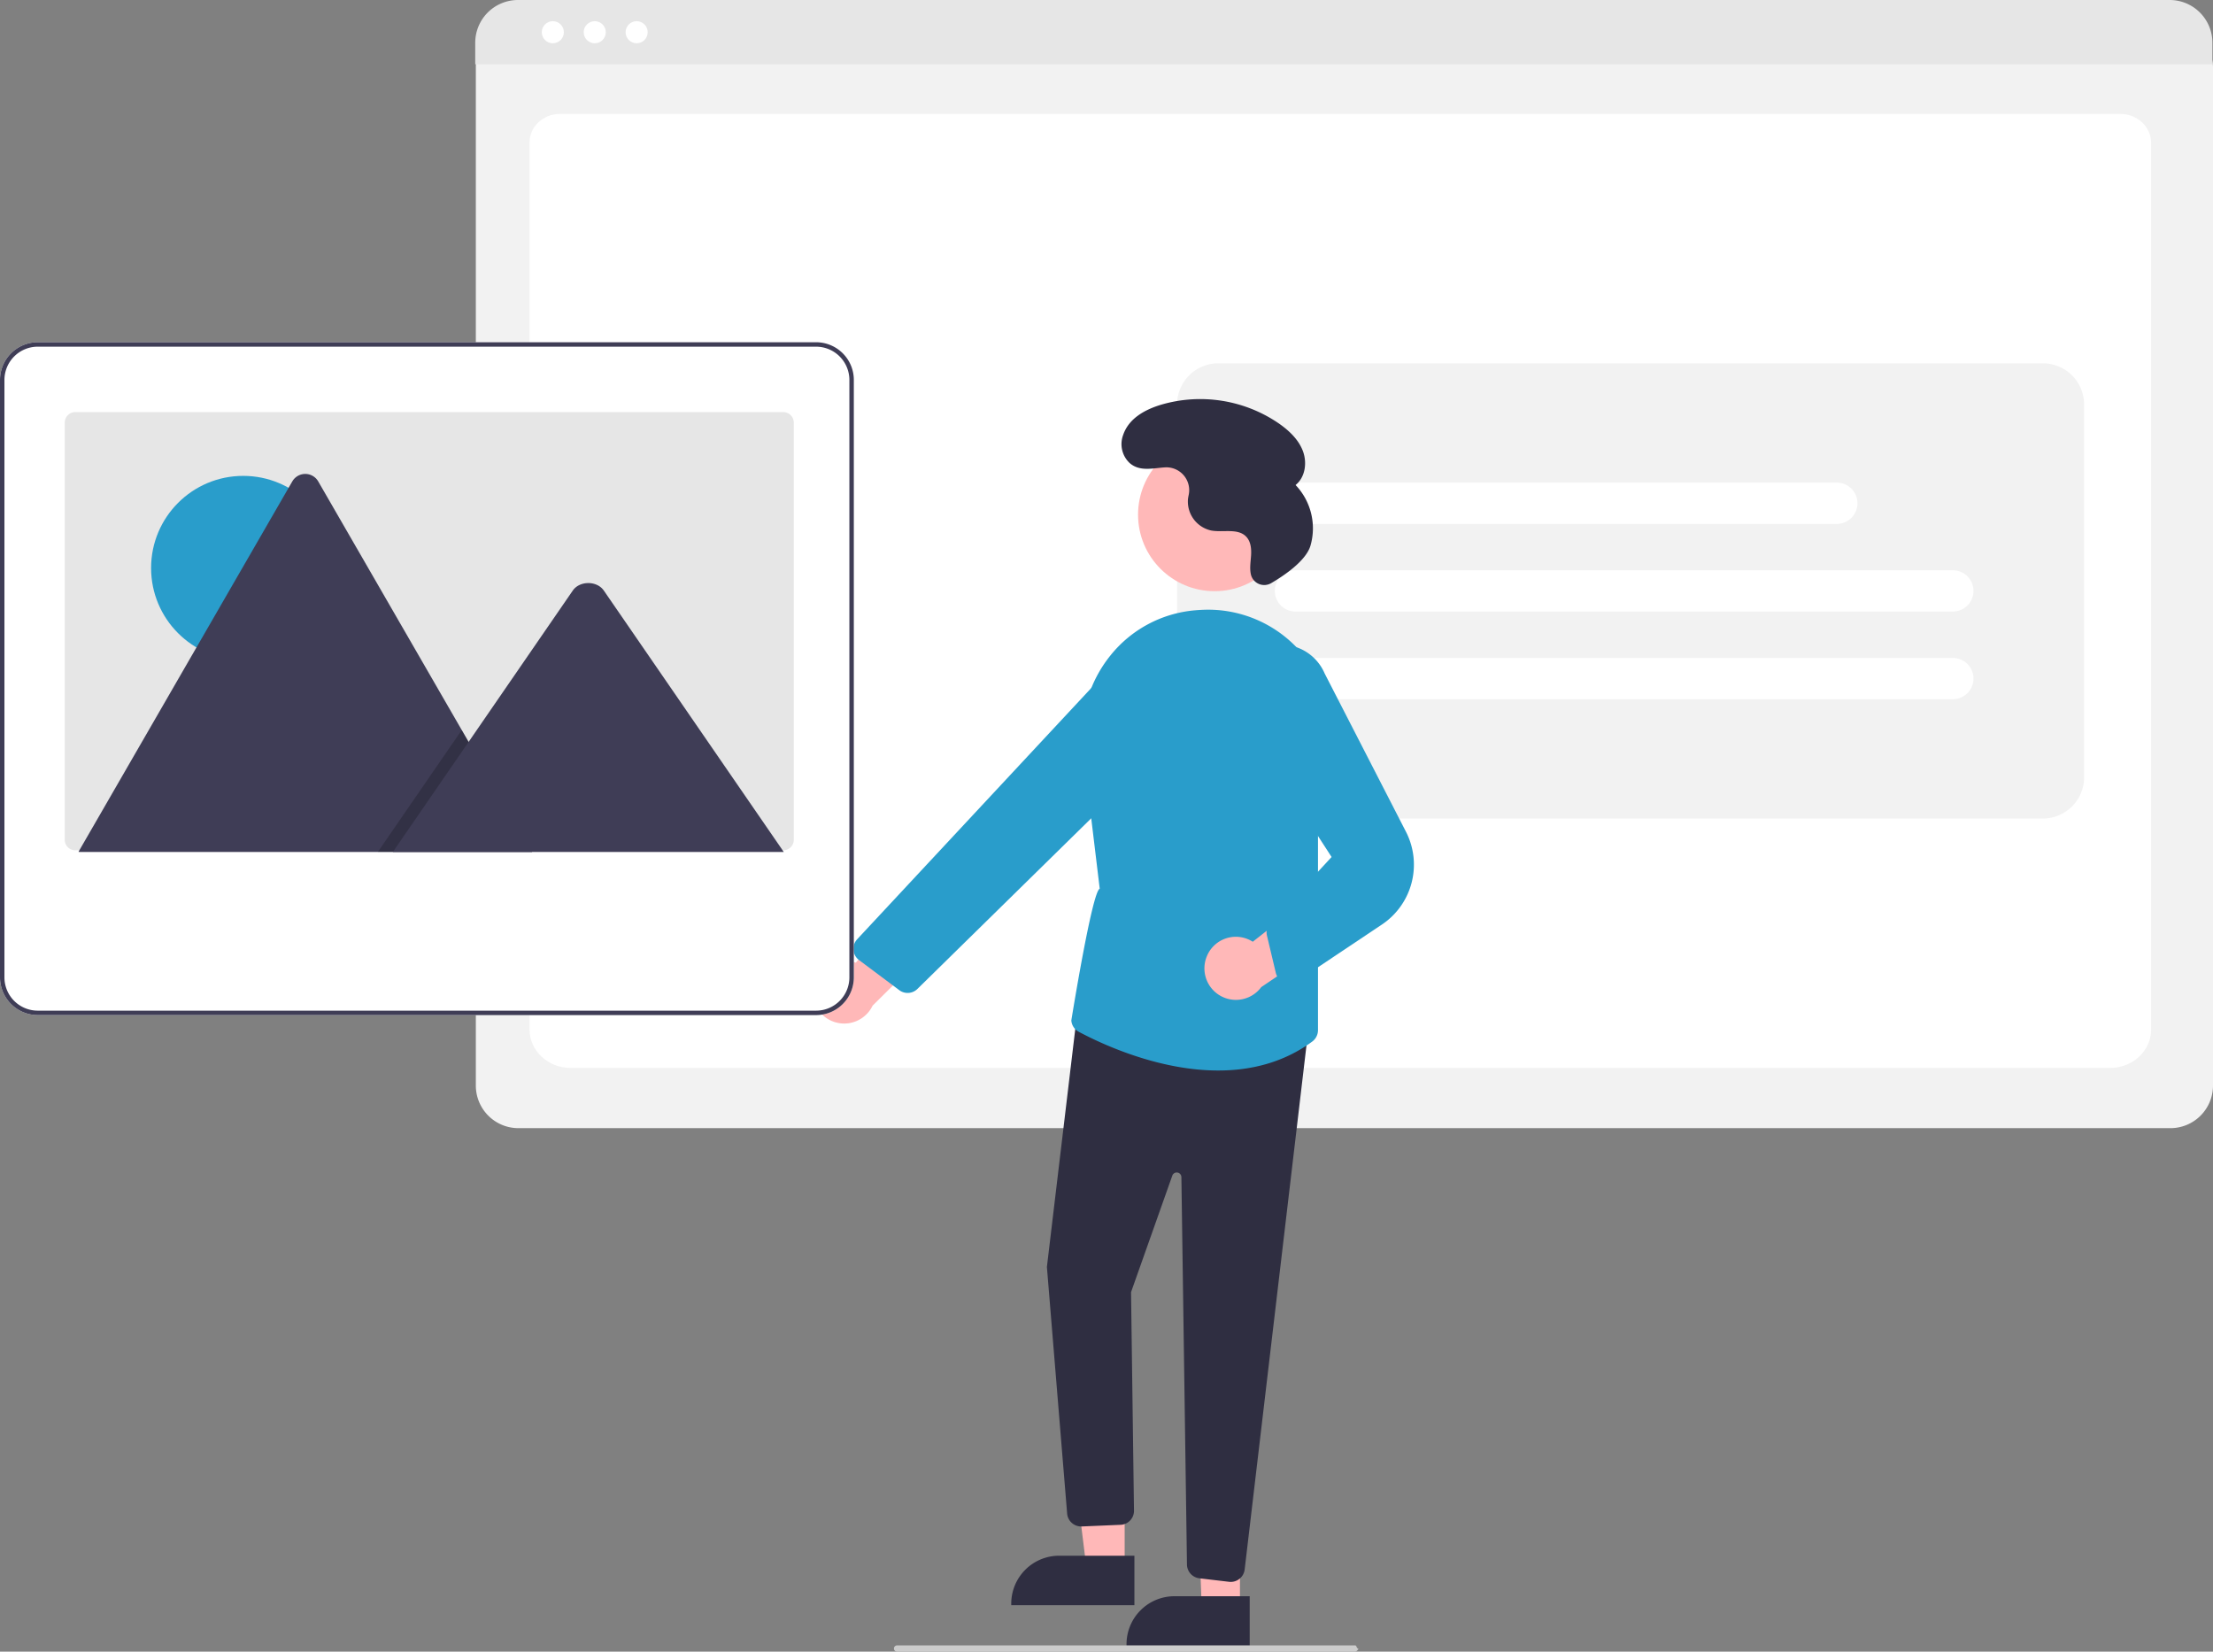 <svg xmlns="http://www.w3.org/2000/svg" data-name="Layer 1" width="710.232" height="530" viewBox="0 0 710.232 530" xmlns:xlink="http://www.w3.org/1999/xlink"><rect x="0" y="0" width="710.232" height="530" fill="#808080" stroke="none"/><path d="M941.464,547.018H411.248a13.667,13.667,0,0,1-13.652-13.652V206.424a10.013,10.013,0,0,1,10.001-10.002H944.942A10.186,10.186,0,0,1,955.116,206.597V533.366A13.667,13.667,0,0,1,941.464,547.018Z" transform="translate(-244.884 -185)" fill="#f2f2f2"/><path d="M922.122,527.685H427.975c-7.244,0-13.137-5.519-13.137-12.302V230.678c0-5.031,4.367-9.123,9.735-9.123H925.363c5.457,0,9.896,4.16,9.896,9.274v284.555C935.259,522.166,929.366,527.685,922.122,527.685Z" transform="translate(-244.884 -185)" fill="#fff"/><path d="M954.926,205.643H397.404V198.693A13.713,13.713,0,0,1,411.106,185H941.225A13.713,13.713,0,0,1,954.926,198.693Z" transform="translate(-244.884 -185)" fill="#e6e6e6"/><circle cx="177.421" cy="10.342" r="3.544" fill="#fff"/><circle cx="190.873" cy="10.342" r="3.544" fill="#fff"/><circle cx="204.325" cy="10.342" r="3.544" fill="#fff"/><path d="M635.886,447.656H900.514a13.238,13.238,0,0,0,13.238-13.238V314.822a13.238,13.238,0,0,0-13.238-13.238H635.886a13.238,13.238,0,0,0-13.238,13.238V434.418A13.238,13.238,0,0,0,635.886,447.656Z" transform="translate(-244.884 -185)" fill="#f2f2f2"/><path d="M871.623,381.239H660.641a6.619,6.619,0,1,1,0-13.238H871.623a6.619,6.619,0,1,1,0,13.238Z" transform="translate(-244.884 -185)" fill="#fff"/><path d="M871.623,409.37H660.641a6.619,6.619,0,1,1,0-13.238H871.623a6.619,6.619,0,1,1,0,13.238Z" transform="translate(-244.884 -185)" fill="#fff"/><path d="M834.391,353.108H660.641a6.619,6.619,0,1,1,0-13.238H834.391a6.619,6.619,0,0,1,0,13.238Z" transform="translate(-244.884 -185)" fill="#fff"/><path d="M505.933,501.206a10.056,10.056,0,0,1,13.594-7.277l23.459-26.956,4.983,17.889-23.041,22.856a10.11,10.11,0,0,1-18.995-6.511Z" transform="translate(-244.884 -185)" fill="#ffb8b8"/><circle cx="389.803" cy="165.148" r="24.561" fill="#ffb8b8"/><polygon points="360.949 503.221 348.689 503.22 342.857 455.932 360.951 455.933 360.949 503.221" fill="#ffb8b8"/><path d="M608.959,700.105l-39.531-.001v-.5a15.386,15.386,0,0,1,15.386-15.386h.001l24.144.001Z" transform="translate(-244.884 -185)" fill="#2f2e41"/><polygon points="397.949 516.221 385.689 516.22 383.992 470.062 397.951 468.933 397.949 516.221" fill="#ffb8b8"/><path d="M645.959,713.105l-39.531-.001v-.5a15.386,15.386,0,0,1,15.386-15.386h.001l24.144.001Z" transform="translate(-244.884 -185)" fill="#2f2e41"/><path d="M639.346,692.591l-9.547-1.124a4.512,4.512,0,0,1-3.974-4.404l-1.789-124.339a1.5,1.5,0,0,0-2.914-.479l-13.246,37.399.947,70.102a4.498,4.498,0,0,1-4.229,4.553l-12.464.529a4.527,4.527,0,0,1-4.744-3.925l-6.51-79.301-.004-.05,9.877-82.819,74.183,5.367L644.341,688.65a4.507,4.507,0,0,1-4.466,3.973A4.401,4.401,0,0,1,639.346,692.591Z" transform="translate(-244.884 -185)" fill="#2f2e41"/><path d="M591.067,516.075a4.473,4.473,0,0,1-2.355-3.618s6.671-41.484,9.115-42.263l-5.349-44.363a40.909,40.909,0,0,1,8.781-30.49,39.013,39.013,0,0,1,27.032-14.482q1.121-.101,2.23-.154a39.369,39.369,0,0,1,33.134,15.082,40.12,40.12,0,0,1,7.219,36.406l-3,10.439v72.956a4.555,4.555,0,0,1-1.862,3.653c-9.341,6.855-19.897,9.279-30.156,9.279C616.447,528.521,598.101,519.841,591.067,516.075Z" transform="translate(-244.884 -185)" fill="#299dcb"/><path d="M533.478,502.725l-12.902-9.648a4.499,4.499,0,0,1-.597-6.672l76.863-82.474a15.053,15.053,0,0,1,19.521-2.075l0.0 0a14.978,14.978,0,0,1,1.925,22.976l-78.964,77.502a4.472,4.472,0,0,1-5.362.709A4.621,4.621,0,0,1,533.478,502.725Z" transform="translate(-244.884 -185)" fill="#299dcb"/><path d="M632.226,491.805a10.056,10.056,0,0,1,14.715-4.607l28.086-22.094,1.55,18.505-26.909,18.144a10.11,10.11,0,0,1-17.442-9.948Z" transform="translate(-244.884 -185)" fill="#ffb8b8"/><path d="M657.365,500.43a4.464,4.464,0,0,1-3.023-3.249l-2.837-11.916a4.437,4.437,0,0,1,1.65-4.612l19.089-20.645-28.079-43.296a15.248,15.248,0,0,1-.462-18.626,15.242,15.242,0,0,1,26.295,2.994l26.104,50.811a23.118,23.118,0,0,1-7.721,29.795l-26.677,17.82a4.461,4.461,0,0,1-2.97,1.137A4.549,4.549,0,0,1,657.365,500.43Z" transform="translate(-244.884 -185)" fill="#299dcb"/><path d="M652.886,372.106a4.398,4.398,0,0,1-6.493-2.565l-.015-.061c-.5-2.044-.105-4.182.024-6.282s-.089-4.405-1.527-5.941c-2.681-2.863-7.414-1.312-11.271-2.019a9.511,9.511,0,0,1-7.453-10.117c.053-.437.136-.874.23-1.311a7.325,7.325,0,0,0-7.651-8.83c-3.893.244-8.091,1.446-11.329-1.421a8.351,8.351,0,0,1-2.053-8.992c1.812-5.321,6.997-8.129,12.135-9.685a44.588,44.588,0,0,1,37.826,5.999c3.263,2.274,6.314,5.136,7.719,8.856s.762,8.427-2.349,10.904a20.123,20.123,0,0,1,4.765,19.521C663.928,365.142,656.59,369.948,652.886,372.106Z" transform="translate(-244.884 -185)" fill="#2f2e41"/><path d="M679.782,715h-147a1,1,0,0,1,0-2h147c.552,0,.448,1,1,1C681.03,714,680.334,715,679.782,715Z" transform="translate(-244.884 -185)" fill="#ccc"/><path d="M518.195,302.834a12.132,12.132,0,0,0-11.392-8.01H256.988a12.1,12.1,0,0,0-12.104,12.095V498.633a12.121,12.121,0,0,0,12.104,12.104H506.803a12.121,12.121,0,0,0,12.104-12.104V306.928A12.012,12.012,0,0,0,518.195,302.834Z" transform="translate(-244.884 -185)" fill="#fff"/><path d="M518.195,302.834a12.132,12.132,0,0,0-11.392-8.01H256.988a12.1,12.1,0,0,0-12.104,12.095V498.633a12.121,12.121,0,0,0,12.104,12.104H506.803a12.121,12.121,0,0,0,12.104-12.104V306.928A12.012,12.012,0,0,0,518.195,302.834Zm-.712,195.799A10.693,10.693,0,0,1,506.803,509.313H256.988A10.693,10.693,0,0,1,246.308,498.633V306.928a10.693,10.693,0,0,1,10.68-10.68H506.803A10.693,10.693,0,0,1,517.483,306.928Z" transform="translate(-244.884 -185)" fill="#3f3d56"/><path d="M499.64,320.62V454.481a3.369,3.369,0,0,1-3.368,3.37H269.032a2.838,2.838,0,0,1-.483-.038,3.367,3.367,0,0,1-2.887-3.333V320.62a3.369,3.369,0,0,1,3.368-3.37h227.24a3.369,3.369,0,0,1,3.37,3.368v.002Z" transform="translate(-244.884 -185)" fill="#e6e6e6"/><circle cx="78.059" cy="182.274" r="29.567" fill="#299dcb"/><path d="M415.66,458.388H270.615a2.953,2.953,0,0,1-.542-.043l68.6-118.825a4.803,4.803,0,0,1,8.361,0l46.039,79.741,2.206,3.816Z" transform="translate(-244.884 -185)" fill="#3f3d56"/><polygon points="170.776 273.388 121.254 273.388 145.564 238.076 147.314 235.533 148.189 234.261 150.394 238.076 170.776 273.388" opacity="0.2" style="isolation:isolate"/><path d="M496.42,458.388H370.968l24.31-35.311,1.749-2.544,31.678-46.018c2.077-3.016,7.073-3.204,9.515-.569a5.719,5.719,0,0,1,.456.569Z" transform="translate(-244.884 -185)" fill="#3f3d56"/></svg>